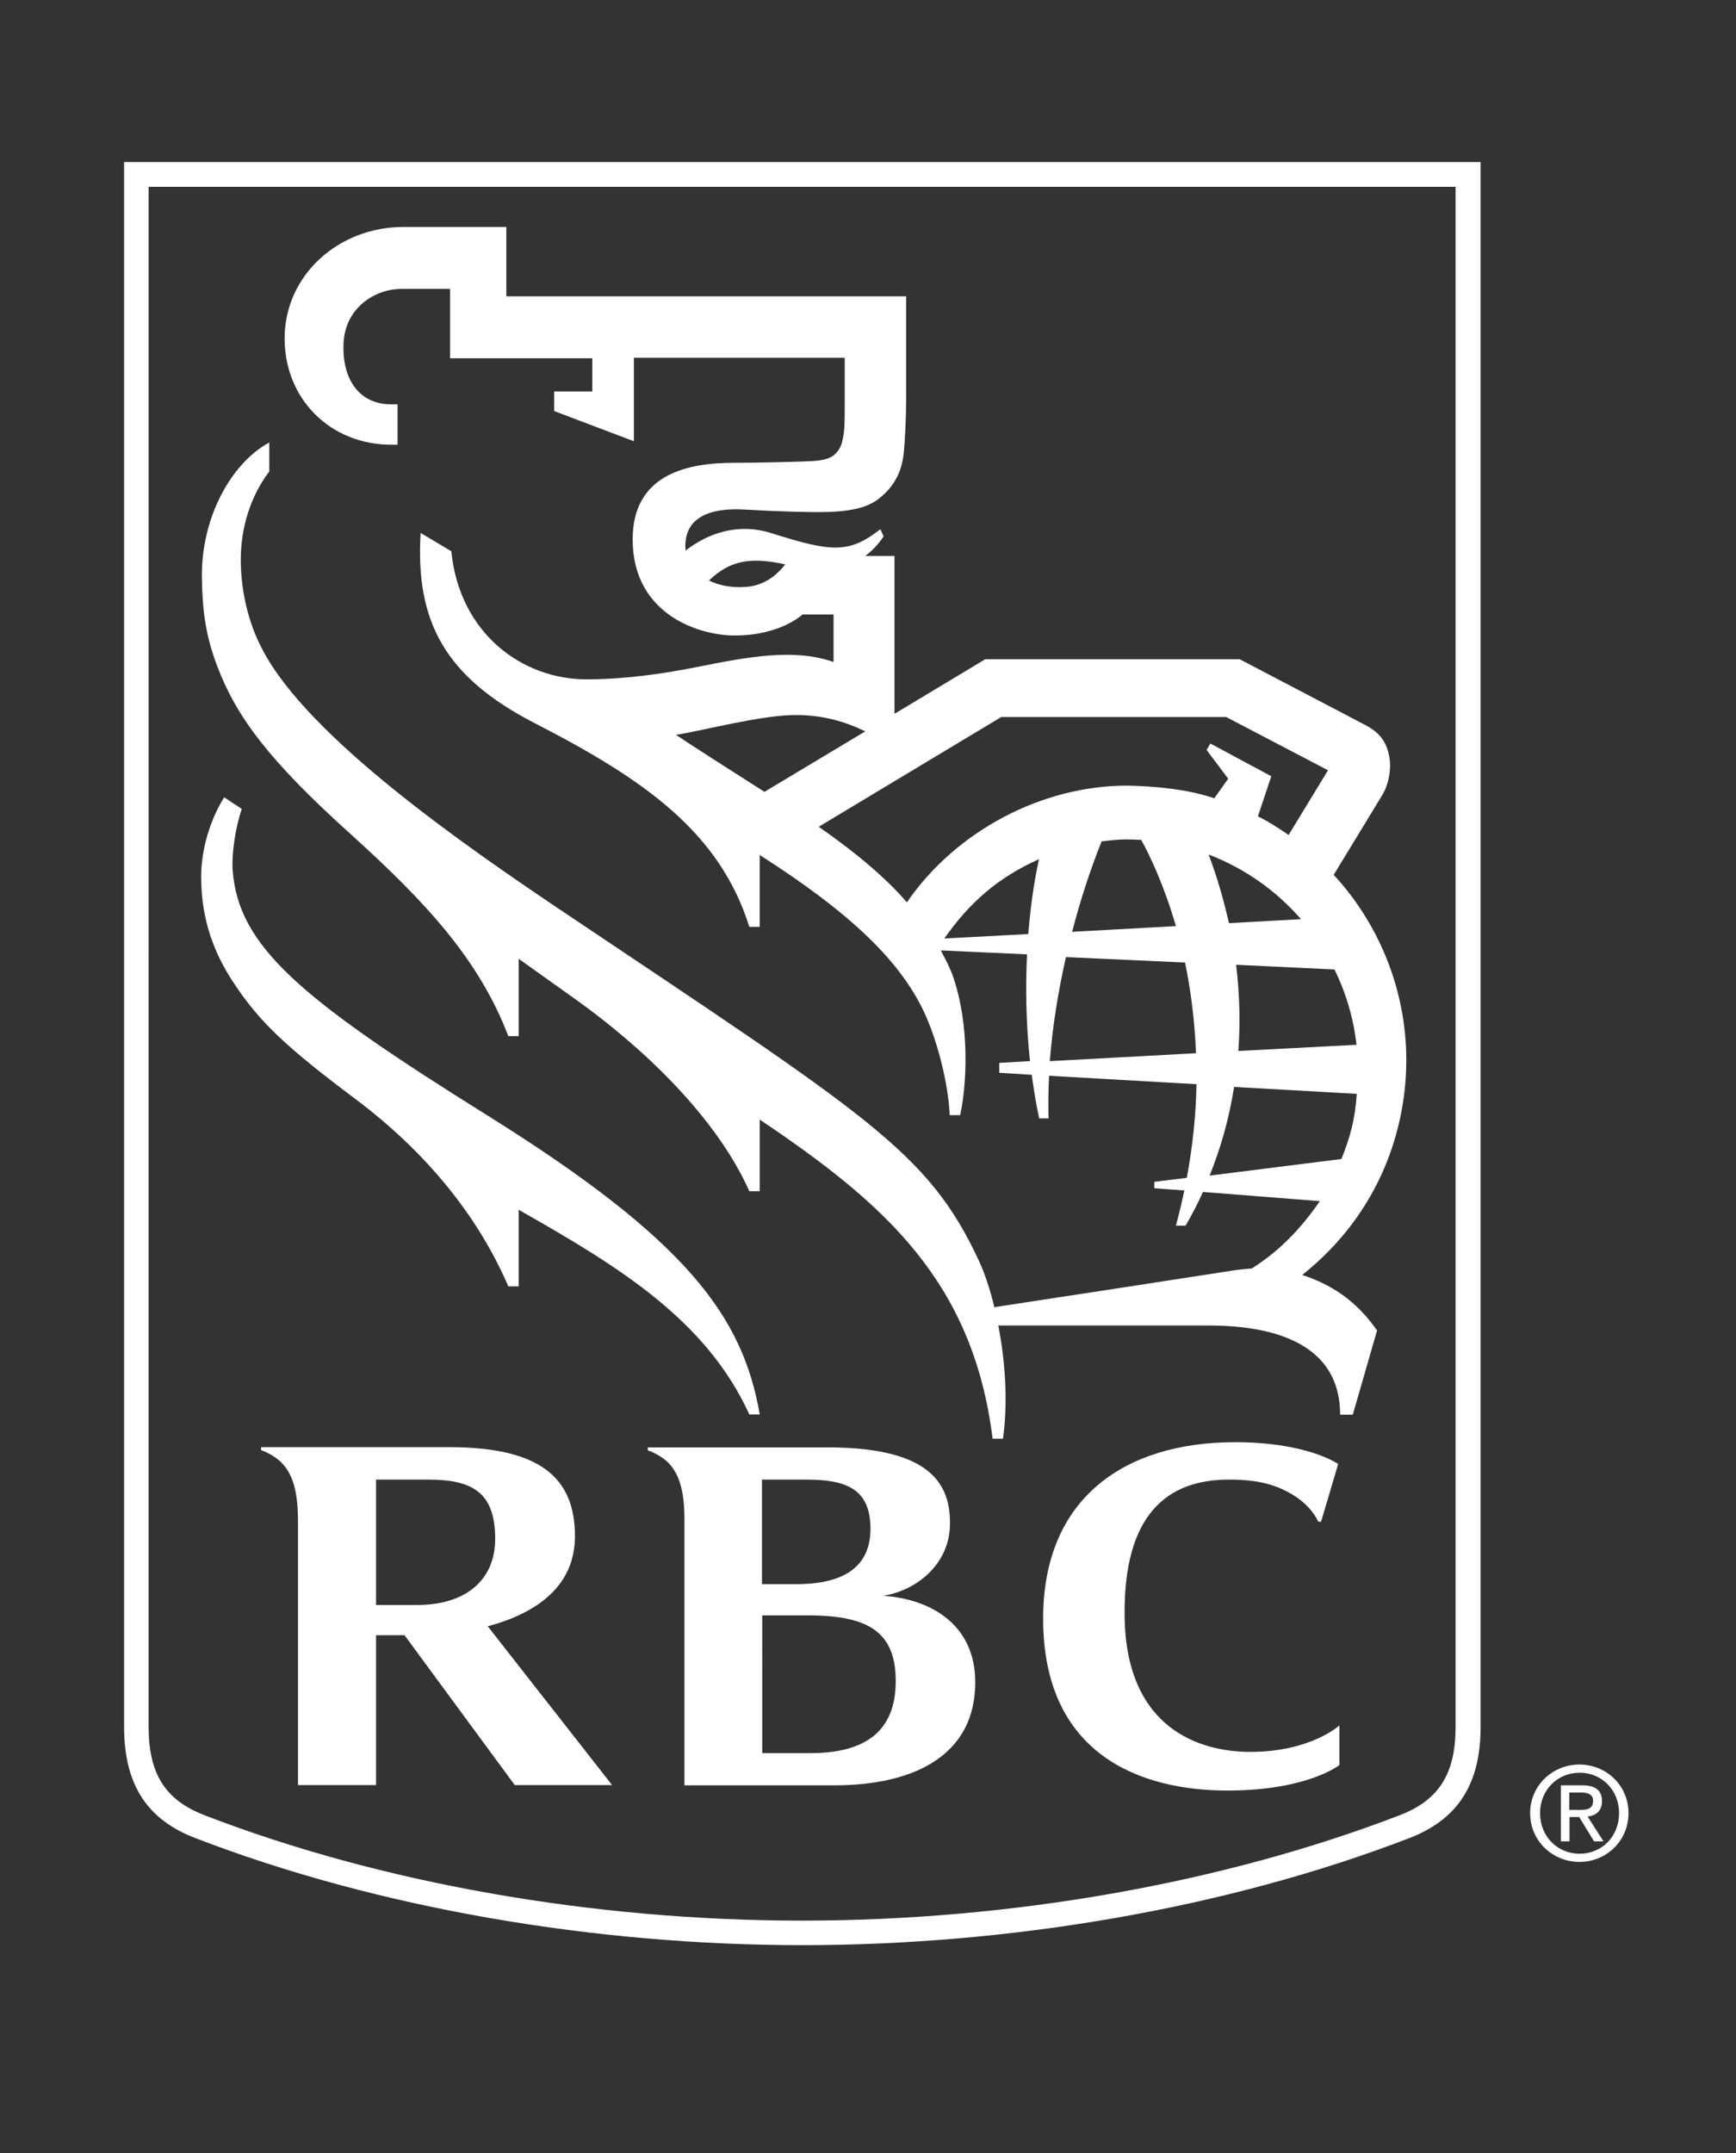 <?xml version="1.0" encoding="utf-8"?>
<!-- Generator: Adobe Illustrator 28.3.0, SVG Export Plug-In . SVG Version: 6.00 Build 0)  -->
<svg version="1.1" id="Layer_1" xmlns="http://www.w3.org/2000/svg" xmlns:xlink="http://www.w3.org/1999/xlink" x="0px" y="0px"
	 viewBox="0 0 70.08 86.9" style="enable-background:new 0 0 70.08 86.9;" xml:space="preserve">
<rect x="0" y="0" width="70.08" height="86.9" fill="#333333" stroke="none"/>
<style type="text/css">
	.st0{fill:#FFFFFF;}
</style>
<g>
	<g>
		<g>
			<g>
				<path class="st0" d="M58.76,7.54V69.7c0,1.89-0.67,2.95-2.24,3.56c-7.12,2.74-15.69,4.26-24.14,4.26
					c-8.45,0-17.02-1.51-24.14-4.26c-1.57-0.61-2.24-1.67-2.24-3.56V7.54H58.76 M59.76,6.54H5.01V69.7c0,2.38,0.97,3.76,2.88,4.49
					c7.4,2.85,16.16,4.32,24.5,4.32c8.34,0,17.1-1.47,24.5-4.32c1.9-0.73,2.88-2.11,2.88-4.49V6.54L59.76,6.54z"/>
			</g>
			<g>
				<g>
					<path class="st0" d="M19.69,45.03c-7.58-4.73-10.08-6.83-10.3-9.93c-0.04-0.63,0.11-1.69,0.37-2.45l-0.71-0.47
						c-0.57,0.91-0.93,2.11-0.93,3.21c0,1.79,0.57,3.15,1.28,4.23c1.07,1.64,2.19,2.67,4.95,4.74c2.97,2.23,5,4.84,6.17,7.56h0.42
						v-3.09c4.02,2.28,7.56,4.43,9.31,8.26h0.42C29.98,53.12,27.73,50.05,19.69,45.03z"/>
					<path class="st0" d="M54.61,57.1H54.1c0-2.83-2.6-3.6-5.31-3.6H40.3c0.27,1.39,0.4,3.03,0.19,4.57h-0.42
						c-0.79-6.36-4.38-9.51-9.4-12.88v2.89h-0.42c-1.33-2.98-4.27-5.79-7.05-7.77h0c-0.74-0.53-1.5-1.07-2.26-1.61v3.12h-0.42
						c-1.18-3.09-3.32-5.4-6.36-8.15c-3.29-2.96-4.62-4.74-5.39-6.78c-0.47-1.24-0.6-2.23-0.62-3.59c-0.03-2.43,1.2-4.62,2.72-5.44
						v1.17c-0.76,1-1.15,2.27-1.15,3.56c0,1.19,0.28,2.52,0.88,3.64c1.85,3.53,8.1,7.86,12.06,10.52
						c12.33,8.27,14.79,9.71,16.84,14.1c0.23,0.49,0.46,1.15,0.64,1.91c1.78-0.27,8.24-1.26,9.44-1.45c0.23-0.04,0.7-0.1,0.95-0.11
						c1.11-0.7,1.98-1.6,2.75-2.72l-4.72-0.37c-0.24,0.54-0.49,1-0.7,1.36h-0.39c0.13-0.48,0.24-0.95,0.34-1.42l-1.21-0.09v-0.26
						l1.31-0.16c0.25-1.34,0.37-2.6,0.39-3.78l-5.95-0.34c-0.03,0.61-0.04,1.19-0.02,1.72h-0.38c-0.13-0.6-0.22-1.18-0.3-1.76
						l-1.31-0.08v-0.4l1.24-0.07c-0.17-1.58-0.18-3.05-0.12-4.31l-3.48-0.16c0.16,0.31,0.33,0.62,0.46,0.96
						c0.75,2.1,0.57,4.56,0.32,5.69h-0.42c-0.06-1.31-0.5-2.92-0.92-3.9c-0.96-2.27-3.12-4.28-6.75-6.6v2.9h-0.42
						c-1.2-3.81-4.2-5.93-8.66-8.22c-3.68-1.89-4.82-4.16-4.61-7.68l1.24,0.74c0.32,3.29,2.85,5.19,5.5,5.17
						c1.56-0.01,3.02-0.22,4.43-0.5c2.04-0.41,3.92-0.76,5.5-0.2V24.8H32.4c-0.44,0.38-1.34,0.83-2.66,0.85
						c-1.45,0.03-4.2-0.81-4.2-3.88c0-2.66,2.26-3.09,4.09-3.09c0.98,0,2.62-0.04,3.17-0.07c0.41-0.03,0.72-0.09,0.92-0.29
						c0.21-0.2,0.27-0.42,0.32-0.69c0.06-0.33,0.06-0.67,0.06-1.24c0-0.21,0-1.95,0-1.95h-8.51v3.37l-3.22-1.22V15.8h1.54v-1.34
						h-5.74v-2.8h-1.96c-1.05,0-2.25,0.73-2.34,2.15c-0.08,1.36,0.53,2.51,1.93,2.51h0.25v1.63h-0.25c-2.46,0-4.31-1.84-4.31-4.29
						c0-2.55,2.17-4.5,4.8-4.5h4.15v2.8h16.14c0,0,0,3.34,0,4.13c0,0.7-0.04,1.63-0.1,2.22c-0.05,0.43-0.2,1.21-1.02,1.83
						c-0.49,0.38-1.23,0.53-2.44,0.53c-0.39,0-1.54-0.02-2.91-0.1c-1.84-0.12-2.36,0.59-2.43,1.25c-0.02,0.14-0.02,0.27,0,0.4
						c0.86-0.67,2.08-1.14,3.46-0.7c2.44,0.77,3.13,0.83,4.4-0.16l0.13,0.29c-0.14,0.21-0.38,0.52-0.74,0.79h1.18v6.37l3.66-2.2
						h10.28c0,0,4.34,2.27,5.06,2.65c0.63,0.33,0.88,0.73,0.98,1.32c0.08,0.49-0.04,1.11-0.29,1.51c-0.15,0.25-1.33,2.18-1.96,3.22
						c1.75,1.89,2.93,4.54,2.93,7.48c0,2.67-0.99,6.11-4.2,8.67c1.41,0.46,2.31,1.23,3.02,2.24L54.61,57.1z M31.7,22.78
						c-1.44-0.32-2.25-0.14-3.08,0.65c0.4,0.2,0.91,0.3,1.48,0.26C30.9,23.64,31.41,23.15,31.7,22.78z M30.86,31.96l4.07-2.44
						c-0.8-0.39-1.68-0.65-2.73-0.66c-1.4-0.02-3.77,0.62-4.91,0.8C27.8,30.01,29.62,31.17,30.86,31.96z M49.02,32.22l0.56-0.79
						l-0.87-1.16l0.15-0.26l2.46,1.32l-0.54,1.62c0.4,0.19,0.76,0.43,1.24,0.75l1.59-2.61l-4.11-2.15h-9.08l-7.37,4.43
						c1.38,0.96,2.66,2,3.56,3.05c1.97-2.87,5.44-4.71,8.88-4.71C46.62,31.73,47.93,31.85,49.02,32.22z M48.28,42.51
						c-0.05-1.36-0.22-2.58-0.44-3.66l-4.81-0.22c-0.33,1.46-0.55,2.89-0.65,4.2L48.28,42.51z M49.9,38.94
						c0.15,1.24,0.17,2.4,0.09,3.48l4.77-0.25c-0.12-1.08-0.43-2.11-0.89-3.04L49.9,38.94z M47.47,37.38
						c-0.5-1.72-1.09-2.92-1.4-3.48c-0.2-0.01-0.4-0.02-0.6-0.02c-0.33,0-0.67,0.04-1,0.08c-0.48,1.2-0.87,2.42-1.19,3.65
						L47.47,37.38z M48.79,34.49c0.36,0.95,0.62,1.88,0.82,2.77l2.91-0.16C51.52,35.95,50.25,35.05,48.79,34.49z M54.15,46.78
						c0.34-0.83,0.56-1.62,0.62-2.63l-4.95-0.28c-0.22,1.39-0.59,2.59-0.99,3.58L54.15,46.78z M41.94,34.68
						c-1.66,0.74-2.8,1.75-3.82,3.2l3.39-0.18C41.63,36.2,41.83,35.2,41.94,34.68z"/>
				</g>
				<g>
					<path class="st0" d="M35.65,64.41c1.38-0.22,2.7-1.3,2.7-2.92c0-1.46-0.62-3.07-4.93-3.07c-3.23,0-7.27,0-7.27,0v0.12
						c0.22,0.07,0.57,0.25,0.8,0.47c0.49,0.48,0.66,1.2,0.68,2.16v10.89c0,0,3.99,0,6.03,0c3.32,0,5.71-1.26,5.71-4.16
						C39.37,65.54,37.53,64.53,35.65,64.41z M32.55,59.72c1.54,0,2.59,0.33,2.59,1.98c0,1.76-1.4,2.24-3,2.24c-0.78,0-1.38,0-1.38,0
						v-4.22C30.76,59.72,31.62,59.72,32.55,59.72z M32.71,70.76c-0.65,0-1.94,0-1.94,0V65.2c0,0,1.06,0,1.86,0
						c2.55,0,3.53,0.76,3.53,2.67C36.15,69.93,34.87,70.76,32.71,70.76z"/>
					<path class="st0" d="M20.78,72.05h3.93l-5.02-6.41C21.7,65.1,23.21,64,23.21,62c0-2.35-1.4-3.59-5.08-3.59
						c-3.26,0-7.59,0-7.59,0v0.12c0.28,0.1,0.59,0.28,0.8,0.48c0.53,0.52,0.69,1.32,0.69,2.4c0,0,0,10.64,0,10.64h3.15v-6.05
						c0,0,0.69,0,1.15,0L20.78,72.05z M15.18,59.72c0,0,1.2,0,2.12,0c1.77,0,2.69,0.52,2.69,2.39c0,1.68-1.21,2.67-3.14,2.67
						c-0.78,0-1.67,0-1.67,0V59.72z"/>
					<path class="st0" d="M52.1,60.28c0.84,0.48,1.1,1.1,1.1,1.11c0.04,0.05,0.13,0.03,0.13,0.03l0.69-2.33c0,0-1.23-0.88-4.16-0.88
						c-4.43,0-7.75,2.23-7.75,7.12c0,5.51,3.95,6.94,7.44,6.94c3.24,0,4.52-1.03,4.52-1.03v-1.6c0,0-1.15,1.07-3.6,1.07
						c-2.03,0-5.01-0.93-5.07-5.45c-0.06-4.18,1.76-5.54,4.2-5.54C50.96,59.71,51.64,60.02,52.1,60.28z"/>
				</g>
			</g>
		</g>
	</g>
</g>
<g>
	<path class="st0" d="M61.77,73.18c0-1.12,0.91-1.96,1.99-1.96c1.07,0,1.98,0.83,1.98,1.96c0,1.14-0.91,1.97-1.98,1.97
		C62.69,75.15,61.77,74.32,61.77,73.18z M63.77,74.82c0.89,0,1.59-0.69,1.59-1.64c0-0.93-0.7-1.63-1.59-1.63
		c-0.9,0-1.6,0.7-1.6,1.63C62.17,74.12,62.87,74.82,63.77,74.82z M63.35,74.32h-0.34v-2.26h0.86c0.53,0,0.8,0.2,0.8,0.64
		c0,0.4-0.25,0.58-0.58,0.62l0.64,1h-0.38l-0.6-0.98h-0.39V74.32z M63.76,73.05c0.29,0,0.55-0.02,0.55-0.37
		c0-0.28-0.25-0.33-0.49-0.33h-0.47v0.7H63.76z"/>
</g>
</svg>
